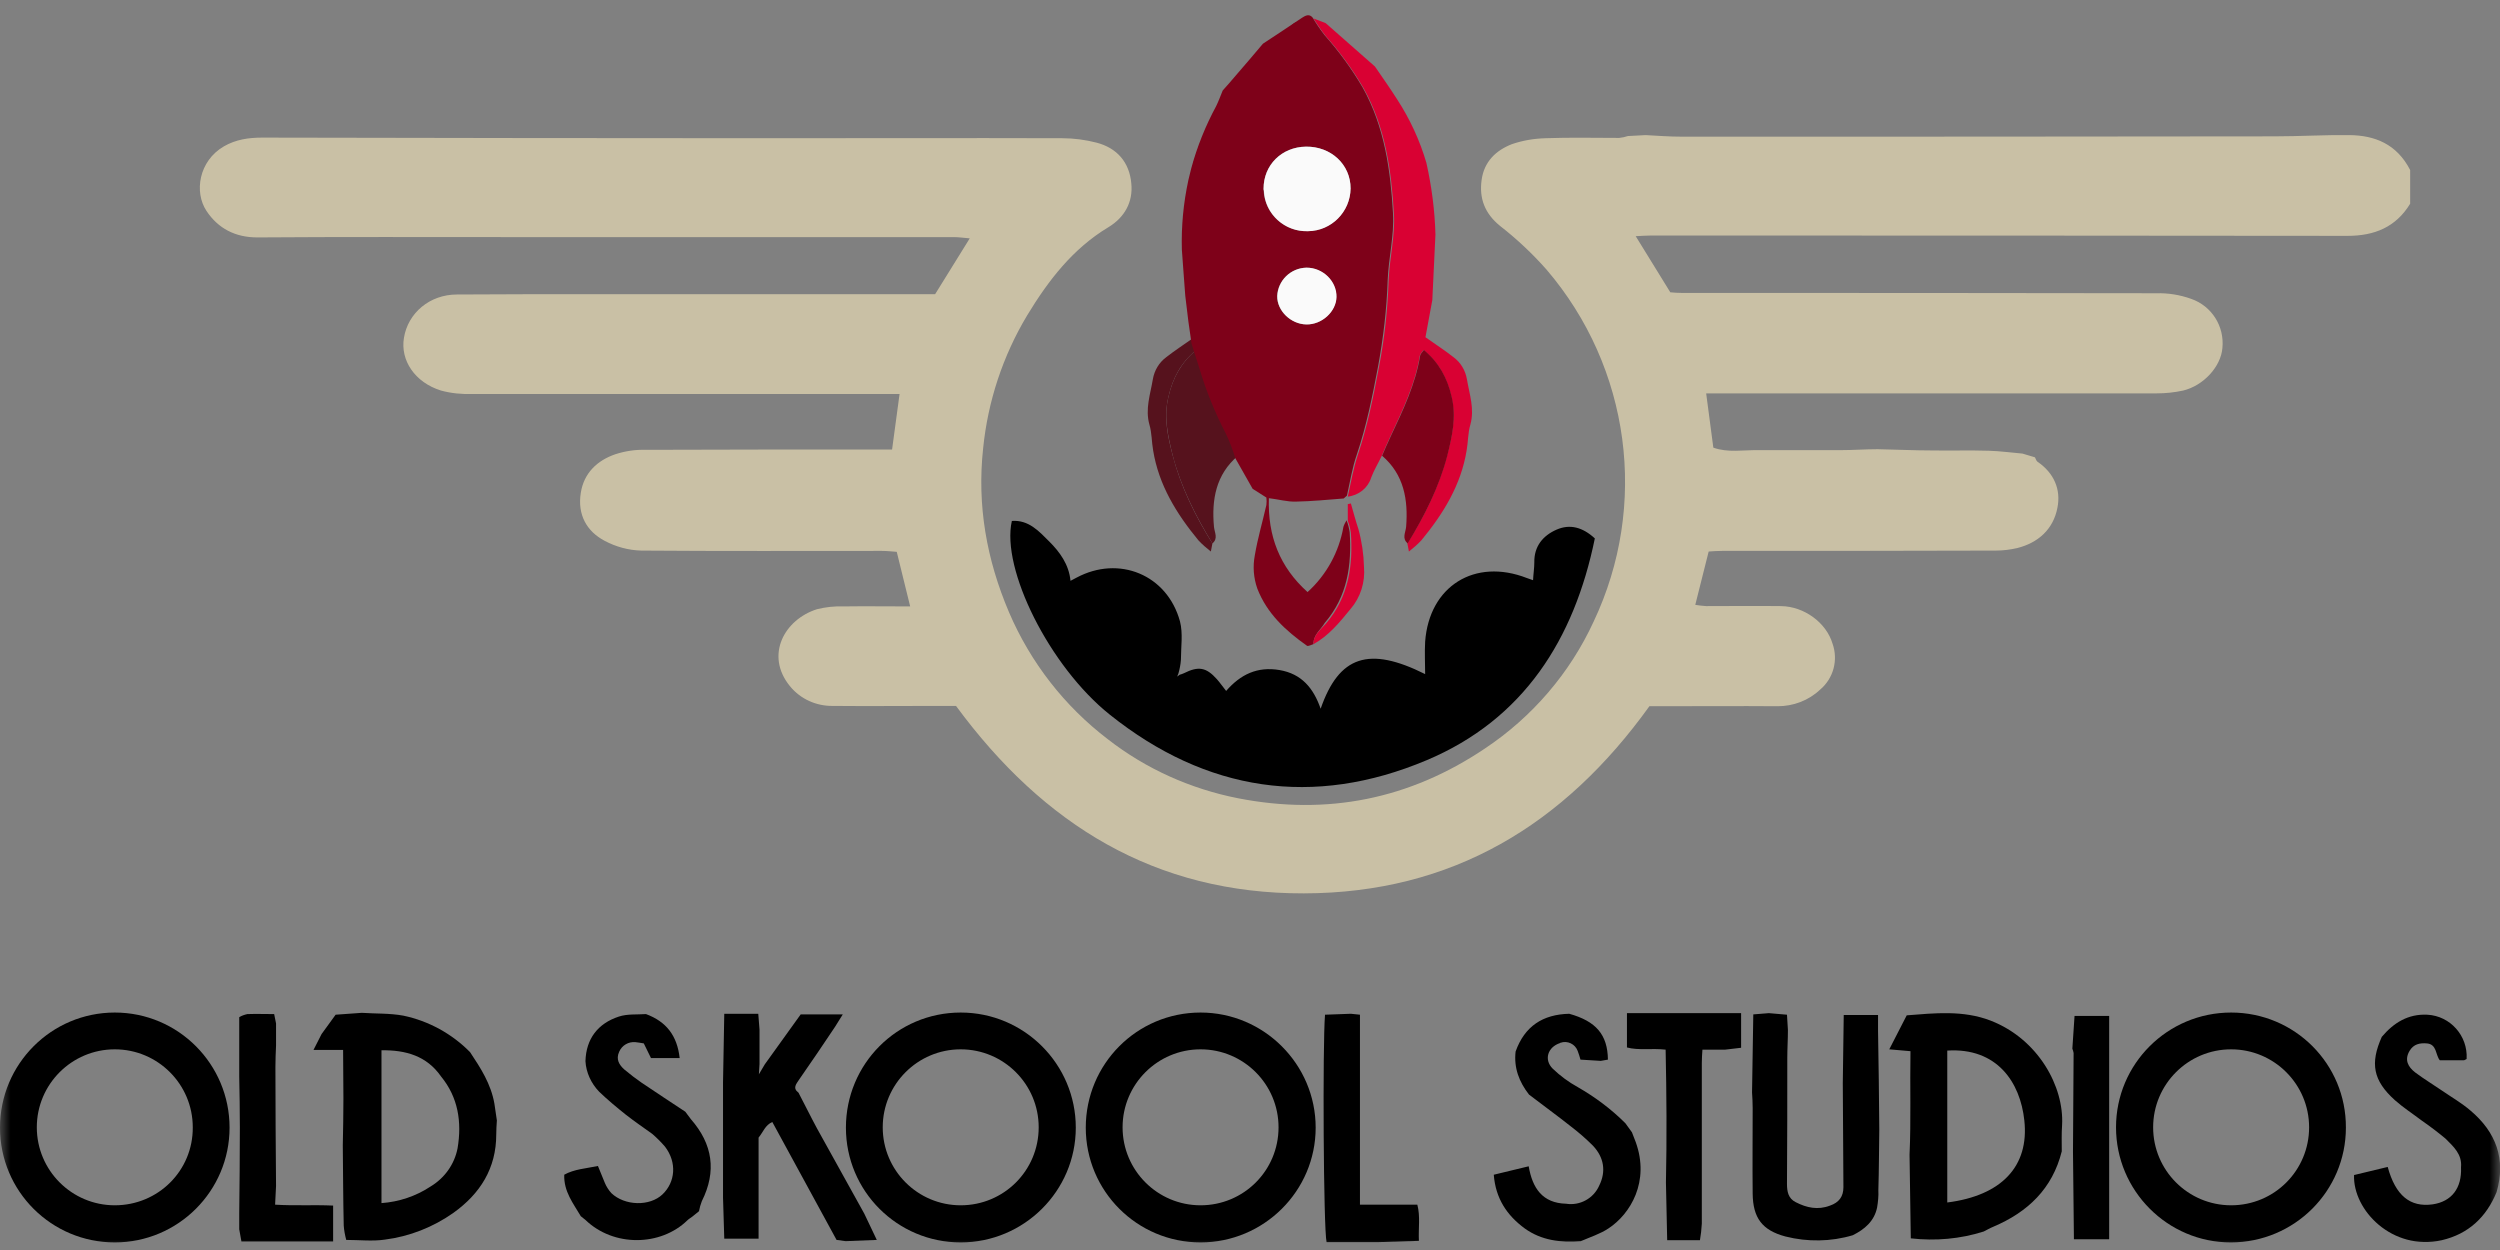 <svg width="120" height="60" viewBox="0 0 120 60" fill="none" xmlns="http://www.w3.org/2000/svg">
<rect x="0" y="0" width="120" height="60" fill="#808080" stroke="none"/>
<g clip-path="url(#clip0_7409_68848)">
<mask id="mask0_7409_68848" style="mask-type:luminance" maskUnits="userSpaceOnUse" x="0" y="0" width="120" height="60">
<path d="M120 0H0V60H120V0Z" fill="white"/>
</mask>
<g mask="url(#mask0_7409_68848)">
<path d="M118.129 56.028C118.189 55.399 117.755 55.025 117.38 54.65C117.02 54.351 116.646 54.066 116.257 53.797C115.823 53.467 115.359 53.168 114.955 52.809C113.906 51.865 113.757 51.042 114.326 49.769C114.895 49.096 115.583 48.661 116.512 48.706C117.62 48.766 118.458 49.724 118.398 50.817V50.832C118.353 50.847 118.308 50.892 118.263 50.892C117.889 50.892 117.515 50.892 117.11 50.892C116.901 50.638 116.976 50.129 116.497 50.084C116.153 50.054 115.853 50.114 115.658 50.443C115.404 50.877 115.583 51.207 115.928 51.476C116.347 51.791 116.796 52.06 117.23 52.359C117.665 52.659 118.159 52.943 118.578 53.303C119.805 54.336 120.299 55.638 119.835 57.225C119.342 58.423 118.488 59.232 117.2 59.531C114.835 60.055 112.934 58.094 112.994 56.402L114.61 56.013C114.985 57.39 115.688 57.959 116.766 57.809C117.68 57.675 118.174 57.031 118.129 56.028Z" fill="black"/>
<path d="M13.25 49.439V50.188C13.235 50.532 13.22 50.877 13.22 51.221C13.22 53.122 13.235 55.024 13.25 56.925L13.205 57.824C14.148 57.883 15.047 57.824 15.99 57.868V59.59H11.588L11.483 59.006C11.483 58.752 11.483 58.512 11.483 58.258C11.498 56.88 11.513 55.503 11.513 54.11C11.513 53.302 11.498 52.478 11.483 51.67C11.483 50.727 11.483 49.769 11.483 48.825C11.603 48.75 11.738 48.706 11.873 48.676C12.292 48.661 12.711 48.676 13.16 48.676L13.25 49.125C13.25 49.23 13.25 49.334 13.25 49.439Z" fill="black"/>
<path d="M22.563 50.503C23.072 51.266 23.566 52.03 23.731 52.973C23.776 53.242 23.805 53.512 23.85 53.782C23.835 54.006 23.82 54.231 23.82 54.455C23.82 56.087 23.042 57.3 21.769 58.213C20.796 58.902 19.658 59.351 18.475 59.501C17.877 59.591 17.248 59.516 16.619 59.516C16.559 59.291 16.514 59.052 16.499 58.827C16.469 57.539 16.469 56.267 16.454 54.979C16.469 54.231 16.484 53.482 16.484 52.733C16.484 51.985 16.469 51.206 16.469 50.398H15.047L15.436 49.634L16.11 48.706L17.367 48.616C18.026 48.661 18.715 48.631 19.359 48.751C20.572 49.005 21.694 49.619 22.563 50.503ZM21.17 51.67C20.482 50.682 19.479 50.398 18.311 50.413V57.749C19.149 57.689 19.958 57.42 20.661 56.956C21.335 56.551 21.814 55.893 21.964 55.114C22.174 53.856 21.994 52.674 21.17 51.67Z" fill="black"/>
<path d="M28.102 50.937C28.132 49.859 28.701 49.125 29.704 48.796C30.109 48.661 30.573 48.706 31.007 48.676C31.98 49.035 32.504 49.709 32.624 50.787H31.247L30.902 50.083C30.738 50.053 30.618 50.038 30.498 50.023C30.169 49.993 29.854 50.173 29.719 50.487C29.555 50.847 29.719 51.116 29.974 51.341C30.244 51.566 30.513 51.775 30.797 51.97C31.486 52.434 32.19 52.898 32.894 53.362C32.983 53.482 33.073 53.602 33.163 53.721C34.211 54.919 34.406 56.222 33.687 57.659C33.627 57.809 33.582 57.974 33.552 58.138L33.238 58.393C33.163 58.453 33.073 58.498 32.998 58.572C31.711 59.83 29.45 59.86 28.102 58.557C28.028 58.498 27.953 58.438 27.878 58.378C27.519 57.764 27.055 57.195 27.084 56.386C27.564 56.117 28.132 56.087 28.701 55.967L29.031 56.776C29.106 56.955 29.21 57.12 29.345 57.27C29.989 57.884 31.187 57.914 31.8 57.33C32.414 56.746 32.504 55.803 31.92 55.039C31.726 54.814 31.516 54.605 31.306 54.425C30.887 54.126 30.453 53.826 30.049 53.512C29.6 53.153 29.166 52.793 28.761 52.404C28.372 52 28.132 51.476 28.102 50.937Z" fill="black"/>
<path d="M91.523 48.736C92.871 48.631 94.233 48.481 95.551 48.99C97.826 49.873 99.084 52.149 98.98 54.006C98.95 54.425 98.965 54.844 98.965 55.263C98.515 57.06 97.333 58.183 95.671 58.887C95.521 58.947 95.371 59.036 95.221 59.111C94.099 59.471 92.901 59.575 91.718 59.441L91.658 55.428C91.733 53.766 91.673 52.119 91.703 50.457L90.685 50.368L91.523 48.736ZM93.469 57.719C96.075 57.389 97.408 55.982 97.168 53.781C96.973 51.94 95.85 50.278 93.469 50.428V57.719Z" fill="black"/>
<path d="M99.503 55.279C99.518 53.706 99.518 52.119 99.533 50.547C99.518 50.472 99.503 50.398 99.473 50.338L99.578 48.766H101.24V52.134C101.24 53.736 101.24 55.323 101.24 56.925V59.486H99.548L99.503 55.279Z" fill="black"/>
<path d="M64.843 48.661L65.278 48.706V57.824H68.032C68.182 58.393 68.077 58.947 68.107 59.561L66.191 59.621H63.676C63.526 59.007 63.481 50.143 63.601 48.706L64.843 48.661Z" fill="black"/>
<path d="M90.206 54.215C90.191 55.189 90.191 56.162 90.161 57.135C90.176 57.404 90.146 57.689 90.101 57.959C89.966 58.617 89.502 59.007 88.934 59.291C87.885 59.605 86.762 59.62 85.7 59.351C84.577 59.051 84.143 58.453 84.128 57.3C84.113 55.922 84.128 54.56 84.128 53.182C84.128 52.928 84.113 52.688 84.098 52.434L84.158 48.691L84.906 48.631L85.775 48.706L85.82 49.44C85.82 49.889 85.79 50.338 85.79 50.787C85.79 52.793 85.79 54.814 85.775 56.821C85.775 57.195 85.834 57.524 86.194 57.704C86.717 57.973 87.257 58.093 87.84 57.869C88.274 57.719 88.484 57.434 88.484 56.985C88.469 55.323 88.469 53.661 88.454 51.985L88.499 48.721H90.146C90.146 48.99 90.146 49.23 90.146 49.469C90.176 51.041 90.191 52.629 90.206 54.215Z" fill="black"/>
<path d="M80.864 48.631H83.573V50.293L82.81 50.383H81.717C81.702 50.592 81.687 50.802 81.687 51.026C81.687 53.587 81.687 56.162 81.687 58.737C81.672 59.007 81.642 59.276 81.597 59.531H80.025L79.965 56.761C80.01 54.635 79.995 52.509 79.95 50.383C79.276 50.308 78.647 50.428 78.094 50.278V48.631H80.864Z" fill="black"/>
<path d="M41.487 58.258L42.086 59.516L40.589 59.576L40.155 59.516L37.071 53.856C36.726 54.006 36.636 54.336 36.412 54.605V59.456H34.765L34.705 57.48C34.705 55.638 34.705 53.812 34.705 51.97L34.765 48.661H35.618H36.397L36.457 49.425C36.457 49.979 36.457 50.518 36.457 51.072L36.427 51.566L36.711 51.087L38.433 48.691H40.454C40.305 48.916 40.2 49.11 40.08 49.29C39.511 50.143 38.942 50.982 38.358 51.82C38.224 52.03 38.029 52.224 38.328 52.449C38.628 53.018 38.912 53.602 39.212 54.156C39.975 55.533 40.739 56.911 41.487 58.258Z" fill="black"/>
<path d="M61.055 23.838C60.906 23.164 60.786 22.49 60.576 21.846C60.112 20.469 59.828 19.047 59.558 17.624C59.289 16.247 59.139 14.839 59.094 13.447C59.049 12.384 58.78 11.336 58.84 10.288C58.959 8.192 59.244 6.126 60.292 4.239C60.816 3.341 61.43 2.503 62.118 1.724C62.328 1.455 62.523 1.17 62.702 0.886L62.118 1.11L59.753 3.191C59.393 3.715 59.034 4.224 58.69 4.763C58.076 5.707 57.597 6.74 57.282 7.818C57.028 8.956 56.878 10.108 56.848 11.261L56.998 14.405L57.327 16.187C56.863 16.517 56.399 16.816 55.98 17.145C55.636 17.4 55.411 17.774 55.336 18.208C55.216 18.927 54.962 19.631 55.171 20.379C55.291 20.783 55.276 21.203 55.351 21.622C55.621 23.284 56.474 24.661 57.522 25.934C57.702 26.128 57.911 26.308 58.121 26.473L58.196 26.084C57.372 24.766 56.684 23.374 56.294 21.876C56.055 20.963 55.845 20.035 56.085 19.047C56.294 18.133 56.684 17.415 57.417 16.801C57.492 16.906 57.582 16.981 57.597 17.07C57.821 18.448 58.42 19.675 59.004 20.933C59.154 21.247 59.289 21.562 59.423 21.876C59.588 22.221 59.798 22.565 59.932 22.924C60.097 23.419 60.531 23.778 61.055 23.838Z" fill="#56121D"/>
<path d="M59.423 21.876C59.289 21.562 59.154 21.247 59.004 20.933C58.42 19.69 57.822 18.448 57.597 17.07C57.582 16.98 57.492 16.905 57.417 16.8C56.699 17.399 56.294 18.133 56.085 19.046C55.845 20.035 56.07 20.963 56.294 21.876C56.684 23.373 57.387 24.766 58.196 26.083C58.48 25.844 58.301 25.574 58.271 25.29C58.151 23.987 58.361 22.774 59.423 21.876Z" fill="#56121D"/>
<path d="M78.513 54.815C79.202 56.716 78.258 58.273 77.21 58.962C76.806 59.231 76.327 59.381 75.878 59.576C74.92 59.651 73.991 59.546 73.183 58.962C72.329 58.333 71.79 57.525 71.701 56.387L73.377 55.982C73.557 57.031 74.036 57.749 75.174 57.779C75.833 57.884 76.492 57.525 76.761 56.911C77.105 56.222 76.986 55.548 76.462 54.994C76.133 54.665 75.773 54.35 75.398 54.066C74.74 53.542 74.051 53.048 73.392 52.539C72.913 51.925 72.659 51.251 72.749 50.473C73.183 49.26 74.051 48.691 75.324 48.661C76.611 49.02 77.165 49.664 77.18 50.862L76.836 50.922L75.863 50.862C75.833 50.727 75.773 50.578 75.728 50.443C75.608 50.113 75.234 49.934 74.905 50.053C74.89 50.053 74.89 50.053 74.875 50.069C74.291 50.263 74.096 50.862 74.53 51.296C74.89 51.641 75.294 51.94 75.728 52.179C76.567 52.659 77.345 53.242 78.019 53.916L78.333 54.35L78.513 54.815Z" fill="black"/>
<path d="M63.047 30.919C62.942 30.949 62.777 31.039 62.732 30.994C61.714 30.275 60.816 29.452 60.352 28.254C60.172 27.745 60.127 27.191 60.232 26.652C60.367 25.844 60.606 25.035 60.786 24.242C60.801 24.122 60.801 24.002 60.786 23.882L60.127 23.463L59.304 22.011C59.169 21.592 59.019 21.172 58.825 20.783C58.316 19.795 57.896 18.777 57.582 17.714C57.447 17.31 57.328 16.905 57.193 16.486L57.043 15.438C56.998 15.019 56.938 14.615 56.893 14.195C56.833 13.462 56.788 12.728 56.729 11.98C56.699 10.857 56.803 9.749 57.043 8.641C57.088 8.446 57.133 8.267 57.178 8.087C57.462 7.039 57.867 6.036 58.376 5.093C58.495 4.853 58.585 4.598 58.69 4.344C58.9 4.104 59.109 3.88 59.304 3.64C59.753 3.131 60.187 2.607 60.621 2.098C61.25 1.679 61.879 1.275 62.493 0.855C62.657 0.751 62.837 0.646 63.002 0.84C63.181 1.14 63.376 1.424 63.586 1.694C64.275 2.472 64.888 3.311 65.412 4.209C66.46 6.096 66.745 8.162 66.865 10.258C66.924 11.306 66.655 12.369 66.61 13.417C66.565 14.824 66.4 16.217 66.146 17.594C65.876 19.016 65.592 20.439 65.128 21.816C64.903 22.46 64.799 23.149 64.649 23.807V23.792L64.499 23.927C63.736 23.987 62.972 24.062 62.208 24.077C61.804 24.092 61.385 23.972 60.906 23.912C60.846 25.739 61.43 27.221 62.762 28.419C63.676 27.595 64.275 26.487 64.484 25.29C64.514 25.185 64.574 25.08 64.634 24.975C64.709 25.155 64.754 25.349 64.784 25.544C64.888 27.131 64.679 28.628 63.586 29.901C63.406 30.215 63.032 30.47 63.047 30.919ZM60.651 9.06C60.651 10.183 61.58 11.096 62.702 11.096C62.732 11.096 62.747 11.096 62.777 11.096C63.9 11.081 64.814 10.168 64.828 9.045C64.828 7.892 63.885 7.024 62.688 7.039C61.52 7.054 60.636 7.922 60.651 9.06ZM62.702 15.573C63.451 15.588 64.125 14.959 64.14 14.255C64.155 13.507 63.496 12.848 62.702 12.848C61.954 12.863 61.34 13.462 61.295 14.21C61.295 14.914 61.954 15.558 62.702 15.573Z" fill="#7E0119"/>
<path d="M64.694 23.838C64.844 23.164 64.963 22.49 65.173 21.846C65.637 20.469 65.921 19.047 66.191 17.624C66.46 16.247 66.61 14.839 66.655 13.447C66.7 12.384 66.969 11.336 66.91 10.288C66.79 8.192 66.505 6.126 65.457 4.239C64.933 3.341 64.32 2.503 63.631 1.724C63.421 1.455 63.227 1.17 63.047 0.886L63.631 1.11L65.996 3.191C66.356 3.715 66.715 4.224 67.059 4.763C67.673 5.707 68.152 6.74 68.467 7.818C68.721 8.956 68.871 10.108 68.901 11.261L68.751 14.405L68.422 16.187C68.886 16.517 69.35 16.816 69.769 17.145C70.114 17.4 70.338 17.774 70.413 18.208C70.533 18.927 70.787 19.631 70.578 20.379C70.458 20.783 70.473 21.203 70.398 21.622C70.129 23.284 69.275 24.661 68.227 25.934C68.047 26.128 67.838 26.308 67.628 26.473L67.553 26.084C68.377 24.766 69.066 23.374 69.455 21.876C69.694 20.963 69.904 20.035 69.665 19.047C69.455 18.133 69.066 17.415 68.332 16.801C68.257 16.906 68.167 16.981 68.152 17.07C67.928 18.448 67.329 19.675 66.745 20.933C66.595 21.247 66.46 21.562 66.326 21.876C66.161 22.221 65.951 22.565 65.817 22.924C65.667 23.419 65.218 23.778 64.694 23.838Z" fill="#D90133"/>
<path d="M56.624 32.387C56.699 32.372 56.759 32.342 56.834 32.312C57.522 31.967 57.897 32.027 58.406 32.596C58.555 32.761 58.675 32.941 58.855 33.165C59.544 32.372 60.352 31.982 61.415 32.162C62.478 32.342 63.047 33.03 63.391 34.019C64.275 31.473 65.712 31.009 68.407 32.357C68.407 31.833 68.377 31.324 68.407 30.8C68.602 28.135 70.787 26.772 73.288 27.745C73.377 27.775 73.467 27.805 73.587 27.85C73.602 27.536 73.647 27.266 73.647 26.997C73.632 26.218 74.066 25.709 74.71 25.425C75.354 25.14 75.968 25.305 76.552 25.844C75.563 30.68 73.138 34.528 68.482 36.489C63.047 38.78 57.897 38.001 53.27 34.303C50.381 31.997 48.045 27.311 48.569 25.005C49.377 24.946 49.872 25.5 50.366 25.994C50.86 26.488 51.309 27.087 51.384 27.88C51.504 27.82 51.593 27.775 51.668 27.73C53.704 26.637 56.025 27.581 56.639 29.826C56.789 30.41 56.684 31.054 56.684 31.668C56.669 31.892 56.624 32.117 56.564 32.327L56.504 32.477L56.624 32.387Z" fill="black"/>
<path d="M66.341 21.876C66.475 21.562 66.61 21.247 66.76 20.933C67.344 19.69 67.943 18.448 68.167 17.07C68.182 16.98 68.272 16.905 68.347 16.8C69.066 17.399 69.47 18.133 69.68 19.046C69.919 20.035 69.695 20.963 69.47 21.876C69.081 23.373 68.377 24.766 67.569 26.083C67.284 25.844 67.464 25.574 67.494 25.29C67.598 23.987 67.389 22.774 66.341 21.876Z" fill="#7E0119"/>
<path d="M63.047 30.919C63.032 30.47 63.406 30.215 63.646 29.931C64.739 28.658 64.948 27.161 64.843 25.574C64.814 25.38 64.769 25.185 64.694 25.005V24.197L64.843 24.167C64.963 24.586 65.068 24.99 65.203 25.394C65.368 25.993 65.457 26.607 65.472 27.221C65.532 27.94 65.308 28.673 64.829 29.227C64.305 29.871 63.781 30.515 63.047 30.919Z" fill="#D90133"/>
<path d="M60.651 9.06C60.651 7.923 61.52 7.054 62.688 7.039C63.885 7.024 64.829 7.893 64.829 9.045C64.814 10.168 63.915 11.082 62.792 11.097C61.669 11.142 60.711 10.273 60.666 9.15C60.651 9.12 60.651 9.09 60.651 9.06Z" fill="#FAFAFA"/>
<path d="M62.702 15.573C61.954 15.558 61.295 14.914 61.31 14.21C61.34 13.461 61.954 12.863 62.717 12.848C63.511 12.848 64.169 13.506 64.154 14.255C64.14 14.959 63.451 15.588 62.702 15.573Z" fill="#FAFAFA"/>
<path d="M78.992 6.485C79.561 6.515 80.13 6.56 80.713 6.56C90.191 6.56 99.683 6.56 109.175 6.545C110.373 6.545 111.586 6.47 112.784 6.485C113.981 6.5 115.044 6.905 115.688 8.162V9.779C115 10.902 113.981 11.321 112.679 11.321C101.525 11.306 90.371 11.306 79.216 11.306C79.037 11.306 78.842 11.321 78.513 11.336L80.175 14.031C80.369 14.046 80.549 14.061 80.743 14.061C88.334 14.061 95.91 14.061 103.501 14.076C104.07 14.061 104.639 14.151 105.178 14.346C106.166 14.69 106.78 15.663 106.675 16.711C106.6 17.595 105.777 18.508 104.789 18.747C104.369 18.837 103.95 18.882 103.516 18.882C96.629 18.882 89.727 18.882 82.84 18.882H81.896L82.24 21.487C82.945 21.742 83.693 21.592 84.427 21.607C85.73 21.607 87.031 21.607 88.334 21.607C88.933 21.607 89.532 21.562 90.131 21.562C91 21.577 91.882 21.622 92.751 21.622C93.665 21.637 94.578 21.607 95.491 21.637C96.015 21.652 96.539 21.727 97.078 21.772L97.677 21.951C97.722 22.026 97.737 22.116 97.797 22.161C98.591 22.7 98.935 23.494 98.755 24.377C98.561 25.395 97.841 26.054 96.823 26.308C96.494 26.383 96.15 26.428 95.805 26.428C91.418 26.443 87.046 26.443 82.66 26.443C82.451 26.443 82.24 26.458 82.016 26.473L81.373 29.033C81.537 29.063 81.717 29.078 81.896 29.093C83.094 29.093 84.292 29.078 85.49 29.093C86.598 29.108 87.661 29.887 87.96 30.89C88.244 31.683 88.005 32.566 87.362 33.105C86.807 33.63 86.074 33.899 85.325 33.899C83.438 33.884 81.567 33.899 79.681 33.899H79.171C75.084 39.588 69.709 42.867 62.583 42.882C55.456 42.897 50.096 39.603 45.889 33.884H44.796C43.194 33.884 41.592 33.899 39.99 33.884C39.182 33.899 38.418 33.555 37.909 32.926C36.711 31.444 37.654 29.737 39.212 29.243C39.631 29.138 40.05 29.093 40.469 29.108C41.517 29.093 42.55 29.108 43.688 29.108L43.044 26.488C42.82 26.473 42.58 26.443 42.326 26.443C38.478 26.443 34.63 26.458 30.782 26.428C30.169 26.413 29.57 26.248 29.031 25.964C28.147 25.5 27.713 24.691 27.878 23.658C28.027 22.7 28.671 22.101 29.54 21.802C30.004 21.652 30.498 21.577 30.977 21.592C34.69 21.577 38.418 21.577 42.131 21.577H42.82L43.179 18.912H42.43C35.843 18.912 29.255 18.912 22.683 18.912C22.174 18.927 21.664 18.882 21.17 18.747C19.913 18.358 19.209 17.295 19.389 16.217C19.583 15.019 20.631 14.136 21.934 14.136C24.09 14.121 26.246 14.121 28.417 14.121H44.886L46.548 11.441C46.218 11.411 45.994 11.381 45.754 11.381C38.658 11.381 31.561 11.381 24.464 11.381C20.422 11.381 16.379 11.366 12.352 11.396C11.289 11.396 10.465 10.962 9.911 10.124C9.313 9.225 9.537 7.728 10.75 7.024C11.319 6.695 11.933 6.605 12.591 6.605C20.631 6.62 28.656 6.635 36.696 6.635C41.457 6.635 46.233 6.62 50.994 6.635C51.548 6.635 52.102 6.71 52.626 6.845C53.614 7.099 54.213 7.788 54.303 8.806C54.393 9.704 53.974 10.438 53.21 10.902C51.489 11.935 50.321 13.462 49.303 15.139C48.135 17.085 47.416 19.271 47.191 21.517C46.892 24.257 47.356 26.862 48.434 29.392C49.467 31.803 51.099 33.899 53.18 35.486C55.007 36.908 57.148 37.867 59.424 38.316C63.706 39.154 67.658 38.361 71.266 35.935C73.542 34.423 75.354 32.312 76.492 29.842C79.141 24.257 78.258 17.64 74.231 12.938C73.557 12.175 72.808 11.471 72 10.842C71.266 10.243 70.997 9.525 71.117 8.641C71.236 7.758 71.805 7.219 72.569 6.92C73.093 6.74 73.632 6.65 74.186 6.635C75.354 6.59 76.537 6.62 77.719 6.62C77.869 6.605 78.004 6.575 78.139 6.53L78.992 6.485Z" fill="#C9C0A5"/>
<path d="M5.51 48.602C2.47 48.602 0 51.072 0 54.126C0 57.18 2.47 59.636 5.51 59.636C8.549 59.636 11.019 57.166 11.019 54.126C11.019 51.087 8.564 48.602 5.51 48.602C5.525 48.602 5.525 48.602 5.51 48.602ZM5.51 57.854C3.444 57.854 1.767 56.177 1.767 54.111C1.767 52.045 3.444 50.368 5.51 50.368C7.576 50.368 9.253 52.045 9.253 54.111C9.268 56.192 7.591 57.854 5.51 57.854C5.525 57.854 5.525 57.854 5.51 57.854Z" fill="black"/>
<path d="M46.114 48.602C43.059 48.602 40.604 51.072 40.604 54.126C40.604 57.18 43.074 59.636 46.114 59.636C49.153 59.636 51.638 57.166 51.638 54.126C51.638 51.087 49.168 48.602 46.114 48.602ZM46.114 57.854C44.048 57.854 42.371 56.177 42.371 54.111C42.371 52.045 44.048 50.368 46.114 50.368C48.18 50.368 49.857 52.045 49.857 54.111C49.857 56.192 48.18 57.854 46.114 57.854Z" fill="black"/>
<path d="M57.627 48.602C54.573 48.602 52.117 51.072 52.117 54.126C52.117 57.18 54.588 59.636 57.627 59.636C60.666 59.636 63.152 57.166 63.152 54.126C63.152 51.087 60.666 48.602 57.627 48.602ZM57.627 57.854C55.561 57.854 53.884 56.177 53.884 54.111C53.884 52.045 55.561 50.368 57.627 50.368C59.693 50.368 61.37 52.045 61.37 54.111C61.37 56.192 59.693 57.854 57.627 57.854Z" fill="black"/>
<path d="M107.094 48.602C104.04 48.602 101.569 51.072 101.569 54.111C101.569 57.151 104.04 59.636 107.079 59.636C110.134 59.636 112.603 57.166 112.603 54.126C112.618 51.072 110.149 48.602 107.094 48.602ZM107.094 57.854C105.028 57.854 103.351 56.177 103.351 54.111C103.351 52.045 105.028 50.368 107.094 50.368C109.16 50.368 110.837 52.045 110.837 54.111C110.837 56.177 109.175 57.854 107.094 57.854Z" fill="black"/>
</g>
</g>
<defs>
<clipPath id="clip0_7409_68848">
<rect width="120" height="60" fill="white"/>
</clipPath>
</defs>
</svg>
